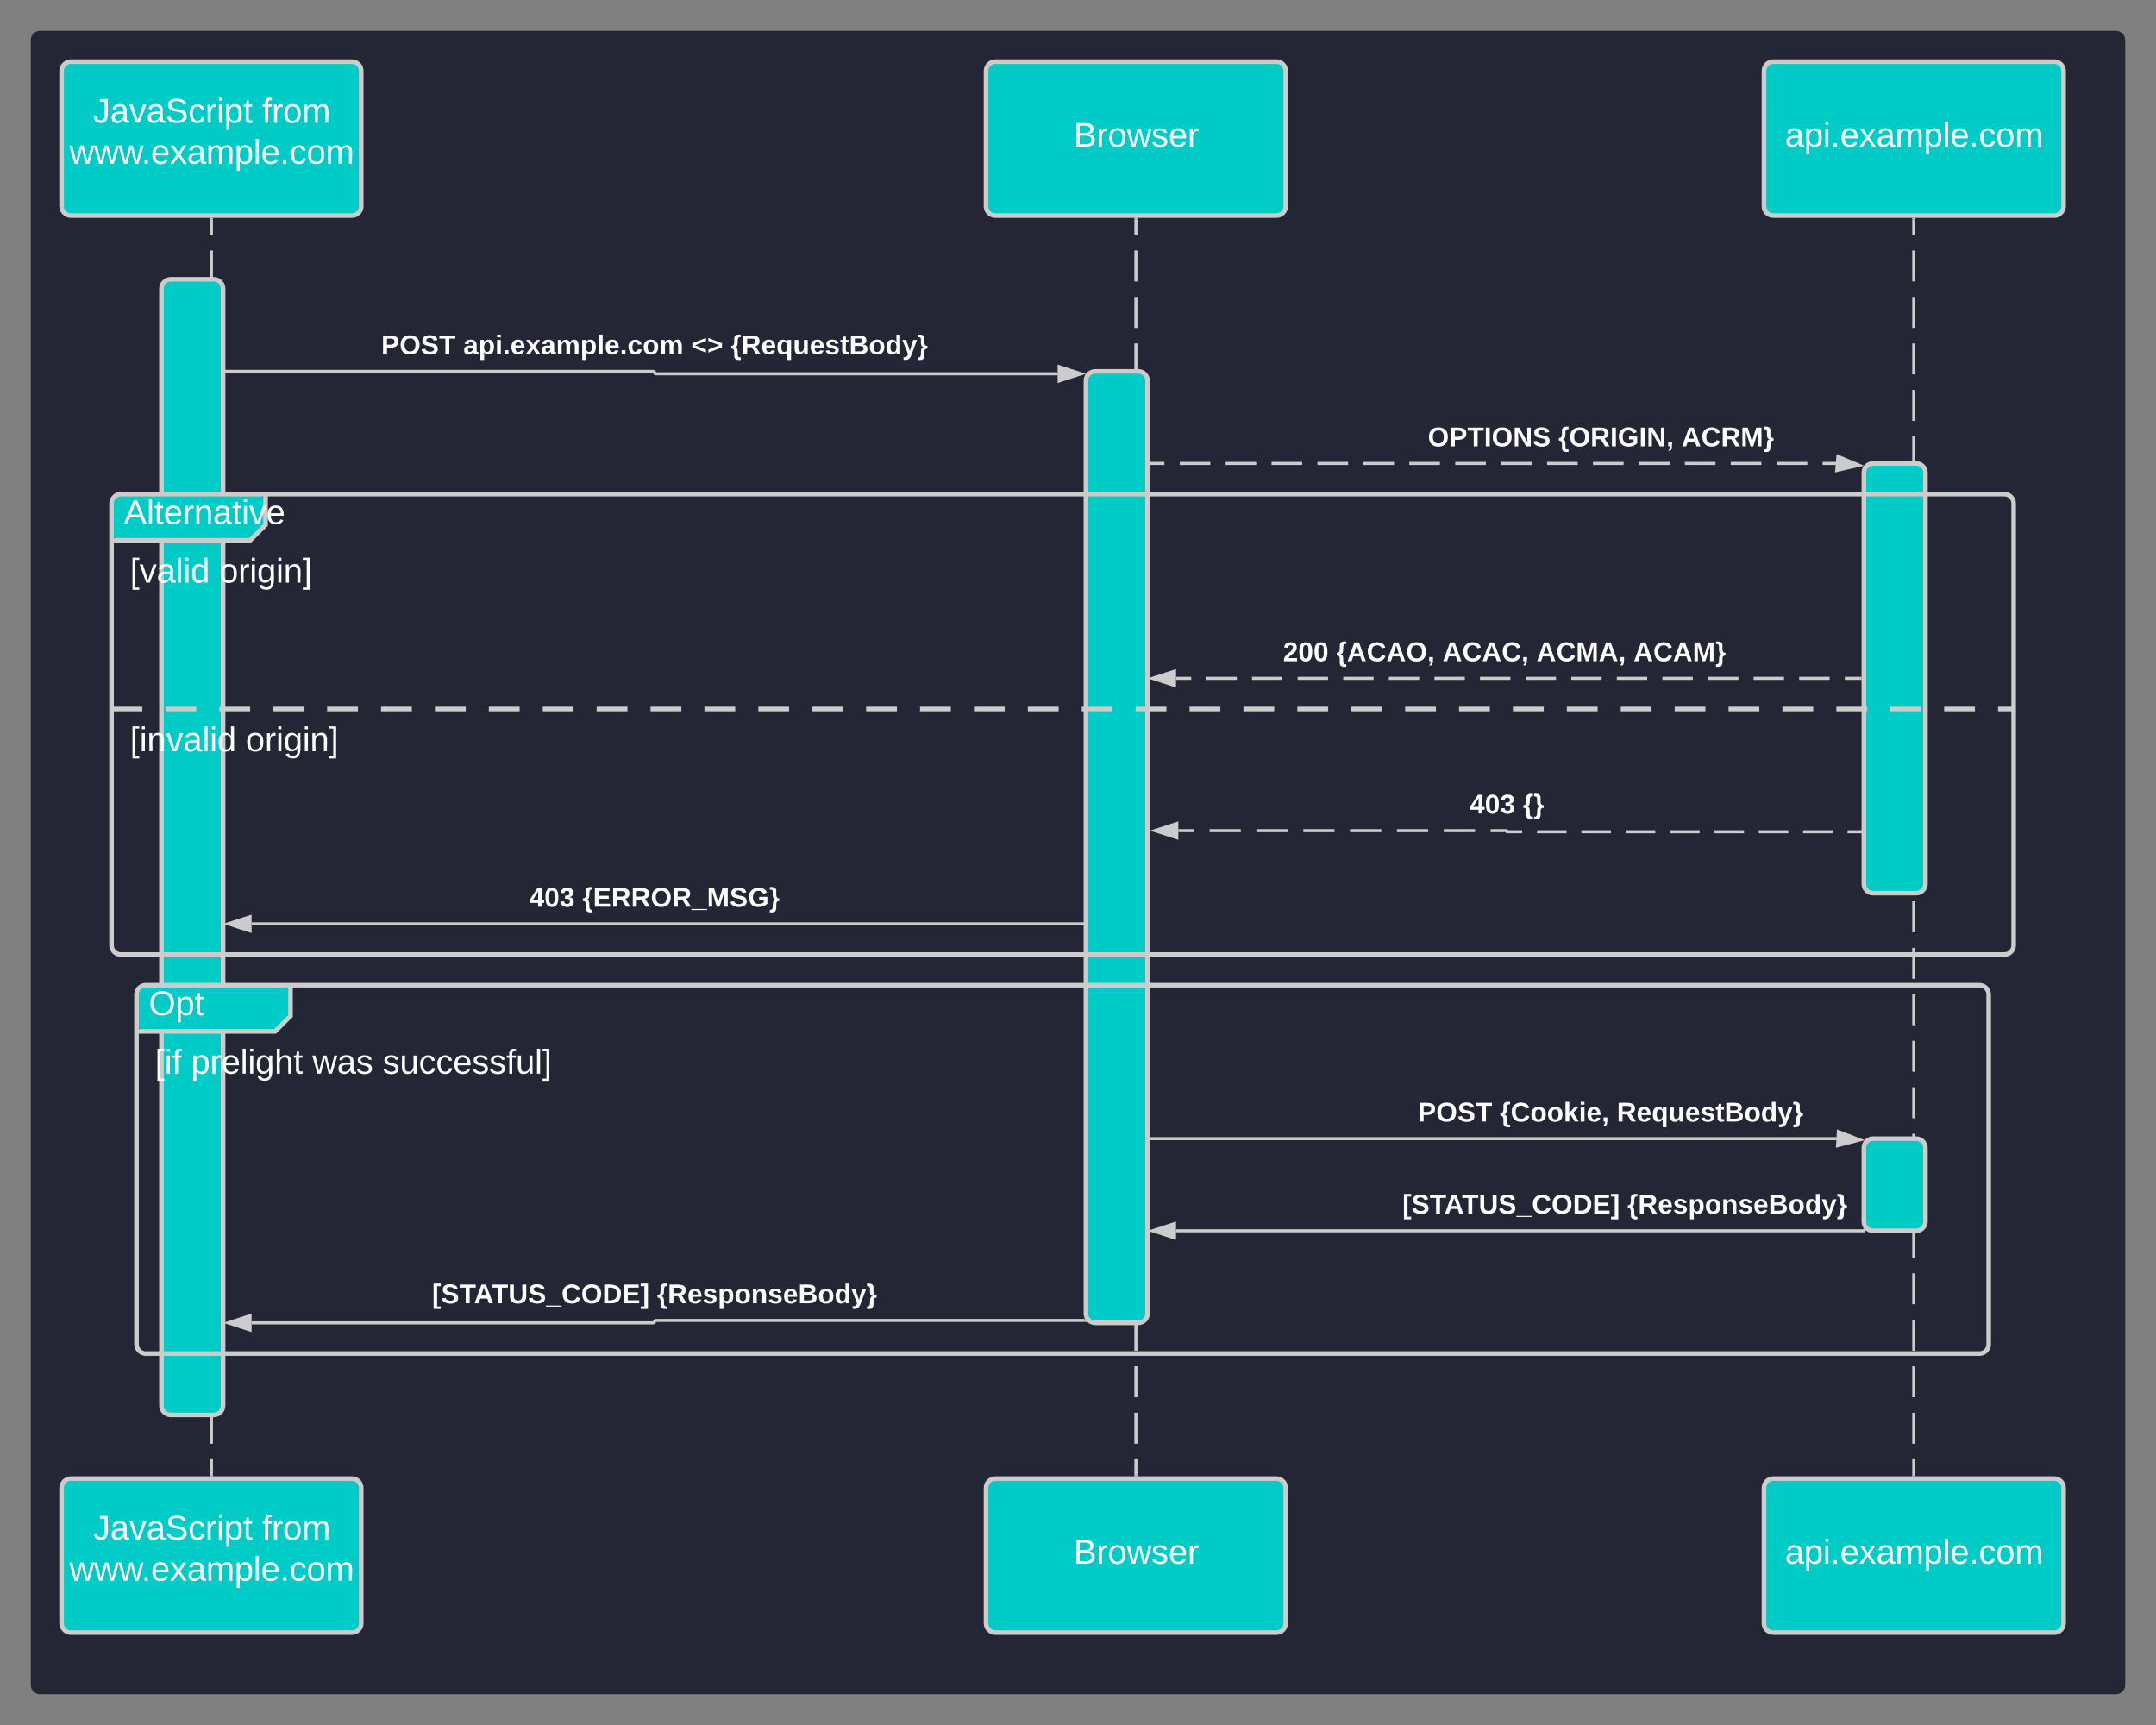<svg xmlns="http://www.w3.org/2000/svg" xmlns:xlink="http://www.w3.org/1999/xlink" xmlns:lucid="lucid" width="1400" height="1120"><rect width="100%" height="100%" fill="#808080" stroke="none"/><g transform="translate(20 20)" lucid:page-tab-id="0_0"><path d="M0 6c0-3.3 2.7-6 6-6h1348c3.3 0 6 2.7 6 6v1068c0 3.3-2.7 6-6 6H6c-3.3 0-6-2.7-6-6z" stroke="#000" stroke-opacity="0" stroke-width="3" fill="#242635"/><path d="M20 26c0-3.3 2.7-6 6-6h182.56c3.32 0 6 2.7 6 6v88c0 3.3-2.68 6-6 6H26c-3.3 0-6-2.7-6-6z" stroke="#ccc" stroke-width="3" fill="#00cbc6"/><use xlink:href="#a" transform="matrix(1,0,0,1,20,20) translate(20.468 39.653)"/><use xlink:href="#b" transform="matrix(1,0,0,1,20,20) translate(130.221 39.653)"/><use xlink:href="#c" transform="matrix(1,0,0,1,20,20) translate(5.098 66.319)"/><path d="M117.28 122.5v10.06m0 10.06v20.13m0 10.06v20.13m0 10.06v20.12m0 10.06v20.12m0 10.06v20.13m0 10.05v20.12m0 10.06v20.13m0 10.06v20.12m0 10.06v20.13m0 10.06v20.1m0 10.08v20.12m0 10.06v20.12m0 10.07v20.12m0 10.06v20.12m0 10.07v20.12m0 10.06v20.12m0 10.07v20.1m0 10.07v20.13m0 10.06v20.12m0 10.06v20.13m0 10.06v20.12m0 10.06v20.14m0 10.06v20.12m0 10.06V857m0 10.07v20.12m0 10.05v20.13m0 10.06v10.06" stroke="#ccc" stroke-width="2" fill="none"/><path d="M118.28 122.53h-2v-1.03h2zM118.28 938.5h-2v-1.03h2z" fill="#ccc"/><path d="M20 946c0-3.3 2.7-6 6-6h182.56c3.32 0 6 2.7 6 6v88c0 3.3-2.68 6-6 6H26c-3.3 0-6-2.7-6-6z" stroke="#ccc" stroke-width="3" fill="#00cbc6"/><use xlink:href="#a" transform="matrix(1,0,0,1,20,940) translate(20.468 39.653)"/><use xlink:href="#b" transform="matrix(1,0,0,1,20,940) translate(130.221 39.653)"/><use xlink:href="#c" transform="matrix(1,0,0,1,20,940) translate(5.098 66.319)"/><path d="M620.3 26c0-3.3 2.7-6 6-6h182.57c3.3 0 6 2.7 6 6v88c0 3.3-2.7 6-6 6H626.3c-3.3 0-6-2.7-6-6z" stroke="#ccc" stroke-width="3" fill="#00cbc6"/><use xlink:href="#d" transform="matrix(1,0,0,1,620.306,20) translate(56.857 55.278)"/><path d="M717.6 122.5v10.06m0 10.06v20.13m0 10.06v20.13m0 10.06v20.12m0 10.06v20.12m0 10.06v20.13m0 10.05v20.12m0 10.06v20.13m0 10.06v20.12m0 10.06v20.13m0 10.06v20.1m0 10.08v20.12m0 10.06v20.12m0 10.07v20.12m0 10.06v20.12m0 10.07v20.12m0 10.06v20.12m0 10.07v20.1m0 10.07v20.13m0 10.06v20.12m0 10.06v20.13m0 10.06v20.12m0 10.06v20.14m0 10.06v20.12m0 10.06V857m0 10.07v20.12m0 10.05v20.13m0 10.06v10.06" stroke="#ccc" stroke-width="2" fill="none"/><path d="M718.6 122.53h-2v-1.03h2zM718.6 938.5h-2v-1.03h2z" fill="#ccc"/><path d="M620.3 946c0-3.3 2.7-6 6-6h182.57c3.3 0 6 2.7 6 6v88c0 3.3-2.7 6-6 6H626.3c-3.3 0-6-2.7-6-6z" stroke="#ccc" stroke-width="3" fill="#00cbc6"/><use xlink:href="#d" transform="matrix(1,0,0,1,620.306,940) translate(56.857 55.278)"/><path d="M1125.44 26c0-3.3 2.68-6 6-6H1314c3.3 0 6 2.7 6 6v88c0 3.3-2.7 6-6 6h-182.56c-3.32 0-6-2.7-6-6z" stroke="#ccc" stroke-width="3" fill="#00cbc6"/><use xlink:href="#e" transform="matrix(1,0,0,1,1125.438,20) translate(13.678 55.278)"/><path d="M1222.72 122.5v10.06m0 10.06v20.13m0 10.06v20.13m0 10.06v20.12m0 10.06v20.12m0 10.06v20.13m0 10.05v20.12m0 10.06v20.13m0 10.06v20.12m0 10.06v20.13m0 10.06v20.1m0 10.08v20.12m0 10.06v20.12m0 10.07v20.12m0 10.06v20.12m0 10.07v20.12m0 10.06v20.12m0 10.07v20.1m0 10.07v20.13m0 10.06v20.12m0 10.06v20.13m0 10.06v20.12m0 10.06v20.14m0 10.06v20.12m0 10.06V857m0 10.07v20.12m0 10.05v20.13m0 10.06v10.06" stroke="#ccc" stroke-width="2" fill="none"/><path d="M1223.72 122.53h-2v-1.03h2zM1223.72 938.5h-2v-1.03h2z" fill="#ccc"/><path d="M1125.44 946c0-3.3 2.68-6 6-6H1314c3.3 0 6 2.7 6 6v88c0 3.3-2.7 6-6 6h-182.56c-3.32 0-6-2.7-6-6z" stroke="#ccc" stroke-width="3" fill="#00cbc6"/><use xlink:href="#e" transform="matrix(1,0,0,1,1125.438,940) translate(13.678 55.278)"/><path d="M84.85 167.35c0-3.3 2.7-6 6-6h28c3.32 0 6 2.7 6 6v725.3c0 3.3-2.68 6-6 6h-28c-3.3 0-6-2.7-6-6zM685.16 227.13c0-3.3 2.7-6 6-6h28c3.3 0 6 2.7 6 6v605.74c0 3.3-2.7 6-6 6h-28c-3.3 0-6-2.7-6-6zM1190.3 286.9c0-3.3 2.68-6 6-6h28c3.3 0 6 2.7 6 6v267c0 3.3-2.7 6-6 6h-28c-3.32 0-6-2.7-6-6z" stroke="#ccc" stroke-width="3" fill="#00cbc6"/><path d="M125.85 221.13h278.42c.44 0 .8.36.8.8 0 .42.34.77.77.77h260.92" stroke="#ccc" stroke-width="2" fill="none"/><path fill="#ccc"/><path d="M682.03 222.7l-14.27 4.64v-9.27z" stroke="#ccc" stroke-width="2" fill="#ccc"/><use xlink:href="#f" transform="matrix(1,0,0,1,227.564,195.801) translate(0 14.222)"/><use xlink:href="#g" transform="matrix(1,0,0,1,227.564,195.801) translate(53.284 14.222)"/><use xlink:href="#h" transform="matrix(1,0,0,1,227.564,195.801) translate(201.284 14.222)"/><use xlink:href="#i" transform="matrix(1,0,0,1,227.564,195.801) translate(226.963 14.222)"/><path d="M726.16 280.9h9.94m9.94 0h19.88m9.94 0h19.88m9.94 0h19.88m9.94 0h19.88m9.94 0h19.88m9.94 0h19.88m9.94 0h19.88m9.94 0h19.88m9.94 0h19.88m9.94 0h19.88m9.94 0h19.88m9.94 0h19.88m9.94 0h19.88m9.94 0h19.88m9.94 0h9.94" stroke="#ccc" stroke-width="2" fill="none"/><path fill="#ccc"/><path d="M1187.28 282.1l-14.6 3.4.78-9.24z" stroke="#ccc" stroke-width="2" fill="#ccc"/><use xlink:href="#j" transform="matrix(1,0,0,1,907.164,255.581) translate(0 14.222)"/><use xlink:href="#k" transform="matrix(1,0,0,1,907.164,255.581) translate(84.84 14.222)"/><use xlink:href="#l" transform="matrix(1,0,0,1,907.164,255.581) translate(164.741 14.222)"/><path d="M1190.3 725.3c0-3.3 2.68-6 6-6h28c3.3 0 6 2.7 6 6v47.8c0 3.3-2.7 6-6 6h-28c-3.32 0-6-2.7-6-6z" stroke="#ccc" stroke-width="3" fill="#00cbc6"/><path d="M684.16 579.82h-540.8" stroke="#ccc" stroke-width="2" fill="none"/><path fill="#ccc"/><path d="M128.1 579.82l14.26-4.64v9.27z" stroke="#ccc" stroke-width="2" fill="#ccc"/><use xlink:href="#m" transform="matrix(1,0,0,1,323.624,554.484) translate(0 14.222)"/><use xlink:href="#n" transform="matrix(1,0,0,1,323.624,554.484) translate(34.568 14.222)"/><path d="M1187.8 420.4h-9.88m-9.87 0h-19.74m-9.86 0h-19.74m-9.86 0h-19.74m-9.87 0h-19.74m-9.88 0h-19.74m-9.87 0h-19.73m-9.87 0h-19.74m-9.87 0h-19.75m-9.87 0h-19.74m-9.87 0h-19.73m-9.87 0h-19.74m-9.87 0h-19.74m-9.87 0H793m-9.86 0H763.4m-9.87 0h-9.87" stroke="#ccc" stroke-width="2" fill="none"/><path d="M1188.8 421.4h-1.03v-2h1.02z" fill="#ccc"/><path d="M728.4 420.4l14.26-4.63v9.27z" stroke="#ccc" stroke-width="2" fill="#ccc"/><use xlink:href="#o" transform="matrix(1,0,0,1,813.149,395.069) translate(0 14.222)"/><use xlink:href="#p" transform="matrix(1,0,0,1,813.149,395.069) translate(34.568 14.222)"/><use xlink:href="#q" transform="matrix(1,0,0,1,813.149,395.069) translate(103.556 14.222)"/><use xlink:href="#r" transform="matrix(1,0,0,1,813.149,395.069) translate(164.593 14.222)"/><use xlink:href="#s" transform="matrix(1,0,0,1,813.149,395.069) translate(227.605 14.222)"/><path d="M1189.3 520.04h-9.6m-9.6 0h-19.22m-9.6 0h-19.2m-9.6 0h-19.2m-9.6 0h-19.2m-9.6 0h-19.22m-9.6 0h-19.2m-9.6 0h-19.2m-9.6 0h-9.6l-.27-.1-.12-.28-.1-.26-.28-.1h-10.14m-10.14 0h-20.28m-10.14 0h-20.28m-10.14 0H856.7m-10.14 0h-20.28m-10.14 0h-20.28m-10.14 0h-20.28m-10.14 0h-10.14" stroke="#ccc" stroke-width="2" fill="none"/><path fill="#ccc"/><path d="M729.9 519.3l14.26-4.65v9.27z" stroke="#ccc" stroke-width="2" fill="#ccc"/><use xlink:href="#m" transform="matrix(1,0,0,1,934.313,493.962) translate(0 14.222)"/><use xlink:href="#t" transform="matrix(1,0,0,1,934.313,493.962) translate(34.568 14.222)"/><path d="M52.43 306.84c0-3.3 2.68-6 6-6h88c3.3 0 6 2.7 6 6v8c0 3.32-1.9 7.9-4.25 10.24l-1.5 1.52c-2.35 2.34-6.94 4.24-10.25 4.24h-78c-3.32 0-6-2.68-6-6z" fill="#00cbc6"/><path d="M152.43 300.84v20l-10 10h-90" stroke="#ccc" stroke-width="3" fill="none"/><path d="M52.43 306.84c0-3.3 2.68-6 6-6h1223.14c3.32 0 6 2.7 6 6v286.9c0 3.32-2.68 6-6 6H58.43c-3.32 0-6-2.68-6-6zM52.43 440.33h20m15 0h20m15 0h20m15 0h20m15 0h20m15 0h20m15 0h20m15 0h20m15 0h20m15 0h20m15 0h20m15 0h20m15 0h20m15 0h20m15 0h20m15 0h20m15 0h20m15 0h20m15 0h20m15 0h20m15 0h20m15 0h20m15 0h20m15 0h20m15 0h20m15 0h20m15 0h20m15 0h20m15 0h20m15 0h20m15 0h20m15 0h20m15 0h20m15 0h20m15 0h20m15 0h10.14" stroke="#ccc" stroke-width="3" fill="none"/><use xlink:href="#u" transform="matrix(1,0,0,1,60.427,300.841) translate(0 19.444)"/><use xlink:href="#v" transform="matrix(1,0,0,1,64.427,338.841) translate(0 19.444)"/><use xlink:href="#w" transform="matrix(1,0,0,1,64.427,338.841) translate(57.901 19.444)"/><use xlink:href="#x" transform="matrix(1,0,0,1,64.427,448.329) translate(0 19.444)"/><use xlink:href="#w" transform="matrix(1,0,0,1,64.427,448.329) translate(75.123 19.444)"/><path d="M726.16 719.3h447.3" stroke="#ccc" stroke-width="2" fill="none"/><path fill="#ccc"/><path d="M1187.73 720.12l-14.5 3.8.52-9.24z" stroke="#ccc" stroke-width="2" fill="#ccc"/><g><use xlink:href="#f" transform="matrix(1,0,0,1,900.707,693.972) translate(0 14.222)"/><use xlink:href="#y" transform="matrix(1,0,0,1,900.707,693.972) translate(53.284 14.222)"/><use xlink:href="#z" transform="matrix(1,0,0,1,900.707,693.972) translate(129.185 14.222)"/></g><path d="M684.26 837.3H405.84c-.43 0-.78.35-.78.78 0 .43-.35.8-.8.8h-260.9" stroke="#ccc" stroke-width="2" fill="none"/><path d="M684.64 836.67l1.62 1.63h-2.02v-2h.3z" fill="#ccc"/><path d="M128.1 838.87l14.26-4.64v9.27z" stroke="#ccc" stroke-width="2" fill="#ccc"/><g><use xlink:href="#A" transform="matrix(1,0,0,1,260.573,811.965) translate(0 14.222)"/><use xlink:href="#B" transform="matrix(1,0,0,1,260.573,811.965) translate(146.074 14.222)"/></g><path d="M1190.96 779.1h-447.3" stroke="#ccc" stroke-width="2" fill="none"/><path d="M1191.96 779.1h-2v-2z" fill="#ccc"/><path d="M728.4 779.1l14.26-4.65v9.27z" stroke="#ccc" stroke-width="2" fill="#ccc"/><g><use xlink:href="#A" transform="matrix(1,0,0,1,890.678,753.752) translate(0 14.222)"/><use xlink:href="#B" transform="matrix(1,0,0,1,890.678,753.752) translate(146.074 14.222)"/></g><path d="M68.64 625.67c0-3.3 2.7-6 6-6h88c3.3 0 6 2.7 6 6v8c0 3.3-1.9 7.9-4.24 10.24l-1.52 1.53c-2.34 2.34-6.93 4.24-10.24 4.24h-78c-3.3 0-6-2.7-6-6z" fill="#00cbc6"/><path d="M168.64 619.67v20l-10 10h-90" stroke="#ccc" stroke-width="3" fill="none"/><path d="M68.64 625.67c0-3.3 2.7-6 6-6h1190.72c3.3 0 6 2.7 6 6V852.8c0 3.3-2.7 6-6 6H74.64c-3.3 0-6-2.7-6-6z" stroke="#ccc" stroke-width="3" fill="none"/><g><use xlink:href="#C" transform="matrix(1,0,0,1,76.641,619.671) translate(0 19.444)"/></g><g><use xlink:href="#D" transform="matrix(1,0,0,1,80.641,657.671) translate(0 19.444)"/><use xlink:href="#E" transform="matrix(1,0,0,1,80.641,657.671) translate(23.395 19.444)"/><use xlink:href="#F" transform="matrix(1,0,0,1,80.641,657.671) translate(102.222 19.444)"/><use xlink:href="#G" transform="matrix(1,0,0,1,80.641,657.671) translate(147.84 19.444)"/></g><defs><path fill="#fff" d="M153-248C145-148 188 4 80 4 36 3 13-21 6-62l32-5c4 25 16 42 43 43 27 0 39-20 39-49v-147H72v-28h81" id="H"/><path fill="#fff" d="M141-36C126-15 110 5 73 4 37 3 15-17 15-53c-1-64 63-63 125-63 3-35-9-54-41-54-24 1-41 7-42 31l-33-3c5-37 33-52 76-52 45 0 72 20 72 64v82c-1 20 7 32 28 27v20c-31 9-61-2-59-35zM48-53c0 20 12 33 32 33 41-3 63-29 60-74-43 2-92-5-92 41" id="I"/><path fill="#fff" d="M108 0H70L1-190h34L89-25l56-165h34" id="J"/><path fill="#fff" d="M185-189c-5-48-123-54-124 2 14 75 158 14 163 119 3 78-121 87-175 55-17-10-28-26-33-46l33-7c5 56 141 63 141-1 0-78-155-14-162-118-5-82 145-84 179-34 5 7 8 16 11 25" id="K"/><path fill="#fff" d="M96-169c-40 0-48 33-48 73s9 75 48 75c24 0 41-14 43-38l32 2c-6 37-31 61-74 61-59 0-76-41-82-99-10-93 101-131 147-64 4 7 5 14 7 22l-32 3c-4-21-16-35-41-35" id="L"/><path fill="#fff" d="M114-163C36-179 61-72 57 0H25l-1-190h30c1 12-1 29 2 39 6-27 23-49 58-41v29" id="M"/><path fill="#fff" d="M24-231v-30h32v30H24zM24 0v-190h32V0H24" id="N"/><path fill="#fff" d="M115-194c55 1 70 41 70 98S169 2 115 4C84 4 66-9 55-30l1 105H24l-1-265h31l2 30c10-21 28-34 59-34zm-8 174c40 0 45-34 45-75s-6-73-45-74c-42 0-51 32-51 76 0 43 10 73 51 73" id="O"/><path fill="#fff" d="M59-47c-2 24 18 29 38 22v24C64 9 27 4 27-40v-127H5v-23h24l9-43h21v43h35v23H59v120" id="P"/><g id="a"><use transform="matrix(0.062,0,0,0.062,0,0)" xlink:href="#H"/><use transform="matrix(0.062,0,0,0.062,11.111,0)" xlink:href="#I"/><use transform="matrix(0.062,0,0,0.062,23.457,0)" xlink:href="#J"/><use transform="matrix(0.062,0,0,0.062,34.568,0)" xlink:href="#I"/><use transform="matrix(0.062,0,0,0.062,46.914,0)" xlink:href="#K"/><use transform="matrix(0.062,0,0,0.062,61.728,0)" xlink:href="#L"/><use transform="matrix(0.062,0,0,0.062,72.84,0)" xlink:href="#M"/><use transform="matrix(0.062,0,0,0.062,80.185,0)" xlink:href="#N"/><use transform="matrix(0.062,0,0,0.062,85.062,0)" xlink:href="#O"/><use transform="matrix(0.062,0,0,0.062,97.407,0)" xlink:href="#P"/></g><path fill="#fff" d="M101-234c-31-9-42 10-38 44h38v23H63V0H32v-167H5v-23h27c-7-52 17-82 69-68v24" id="Q"/><path fill="#fff" d="M100-194c62-1 85 37 85 99 1 63-27 99-86 99S16-35 15-95c0-66 28-99 85-99zM99-20c44 1 53-31 53-75 0-43-8-75-51-75s-53 32-53 75 10 74 51 75" id="R"/><path fill="#fff" d="M210-169c-67 3-38 105-44 169h-31v-121c0-29-5-50-35-48C34-165 62-65 56 0H25l-1-190h30c1 10-1 24 2 32 10-44 99-50 107 0 11-21 27-35 58-36 85-2 47 119 55 194h-31v-121c0-29-5-49-35-48" id="S"/><g id="b"><use transform="matrix(0.062,0,0,0.062,0,0)" xlink:href="#Q"/><use transform="matrix(0.062,0,0,0.062,6.173,0)" xlink:href="#M"/><use transform="matrix(0.062,0,0,0.062,13.519,0)" xlink:href="#R"/><use transform="matrix(0.062,0,0,0.062,25.864,0)" xlink:href="#S"/></g><path fill="#fff" d="M206 0h-36l-40-164L89 0H53L-1-190h32L70-26l43-164h34l41 164 42-164h31" id="T"/><path fill="#fff" d="M33 0v-38h34V0H33" id="U"/><path fill="#fff" d="M100-194c63 0 86 42 84 106H49c0 40 14 67 53 68 26 1 43-12 49-29l28 8c-11 28-37 45-77 45C44 4 14-33 15-96c1-61 26-98 85-98zm52 81c6-60-76-77-97-28-3 7-6 17-6 28h103" id="V"/><path fill="#fff" d="M141 0L90-78 38 0H4l68-98-65-92h35l48 74 47-74h35l-64 92 68 98h-35" id="W"/><path fill="#fff" d="M24 0v-261h32V0H24" id="X"/><g id="c"><use transform="matrix(0.062,0,0,0.062,0,0)" xlink:href="#T"/><use transform="matrix(0.062,0,0,0.062,15.988,0)" xlink:href="#T"/><use transform="matrix(0.062,0,0,0.062,31.975,0)" xlink:href="#T"/><use transform="matrix(0.062,0,0,0.062,46.728,0)" xlink:href="#U"/><use transform="matrix(0.062,0,0,0.062,52.901,0)" xlink:href="#V"/><use transform="matrix(0.062,0,0,0.062,65.247,0)" xlink:href="#W"/><use transform="matrix(0.062,0,0,0.062,76.358,0)" xlink:href="#I"/><use transform="matrix(0.062,0,0,0.062,88.704,0)" xlink:href="#S"/><use transform="matrix(0.062,0,0,0.062,107.16,0)" xlink:href="#O"/><use transform="matrix(0.062,0,0,0.062,119.506,0)" xlink:href="#X"/><use transform="matrix(0.062,0,0,0.062,124.383,0)" xlink:href="#V"/><use transform="matrix(0.062,0,0,0.062,136.728,0)" xlink:href="#U"/><use transform="matrix(0.062,0,0,0.062,142.901,0)" xlink:href="#L"/><use transform="matrix(0.062,0,0,0.062,154.012,0)" xlink:href="#R"/><use transform="matrix(0.062,0,0,0.062,166.358,0)" xlink:href="#S"/></g><path fill="#fff" d="M160-131c35 5 61 23 61 61C221 17 115-2 30 0v-248c76 3 177-17 177 60 0 33-19 50-47 57zm-97-11c50-1 110 9 110-42 0-47-63-36-110-37v79zm0 115c55-2 124 14 124-45 0-56-70-42-124-44v89" id="Y"/><path fill="#fff" d="M135-143c-3-34-86-38-87 0 15 53 115 12 119 90S17 21 10-45l28-5c4 36 97 45 98 0-10-56-113-15-118-90-4-57 82-63 122-42 12 7 21 19 24 35" id="Z"/><g id="d"><use transform="matrix(0.062,0,0,0.062,0,0)" xlink:href="#Y"/><use transform="matrix(0.062,0,0,0.062,14.815,0)" xlink:href="#M"/><use transform="matrix(0.062,0,0,0.062,22.16,0)" xlink:href="#R"/><use transform="matrix(0.062,0,0,0.062,34.506,0)" xlink:href="#T"/><use transform="matrix(0.062,0,0,0.062,50.494,0)" xlink:href="#Z"/><use transform="matrix(0.062,0,0,0.062,61.605,0)" xlink:href="#V"/><use transform="matrix(0.062,0,0,0.062,73.951,0)" xlink:href="#M"/></g><g id="e"><use transform="matrix(0.062,0,0,0.062,0,0)" xlink:href="#I"/><use transform="matrix(0.062,0,0,0.062,12.346,0)" xlink:href="#O"/><use transform="matrix(0.062,0,0,0.062,24.691,0)" xlink:href="#N"/><use transform="matrix(0.062,0,0,0.062,29.568,0)" xlink:href="#U"/><use transform="matrix(0.062,0,0,0.062,35.741,0)" xlink:href="#V"/><use transform="matrix(0.062,0,0,0.062,48.086,0)" xlink:href="#W"/><use transform="matrix(0.062,0,0,0.062,59.198,0)" xlink:href="#I"/><use transform="matrix(0.062,0,0,0.062,71.543,0)" xlink:href="#S"/><use transform="matrix(0.062,0,0,0.062,90,0)" xlink:href="#O"/><use transform="matrix(0.062,0,0,0.062,102.346,0)" xlink:href="#X"/><use transform="matrix(0.062,0,0,0.062,107.222,0)" xlink:href="#V"/><use transform="matrix(0.062,0,0,0.062,119.568,0)" xlink:href="#U"/><use transform="matrix(0.062,0,0,0.062,125.741,0)" xlink:href="#L"/><use transform="matrix(0.062,0,0,0.062,136.852,0)" xlink:href="#R"/><use transform="matrix(0.062,0,0,0.062,149.198,0)" xlink:href="#S"/></g><path fill="#fff" d="M24-248c93 1 206-16 204 79-1 75-69 88-152 82V0H24v-248zm52 121c47 0 100 7 100-41 0-47-54-39-100-39v80" id="aa"/><path fill="#fff" d="M140-251c80 0 125 45 125 126S219 4 139 4C58 4 15-44 15-125s44-126 125-126zm-1 214c52 0 73-35 73-88 0-50-21-86-72-86-52 0-73 35-73 86s22 88 72 88" id="ab"/><path fill="#fff" d="M169-182c-1-43-94-46-97-3 18 66 151 10 154 114 3 95-165 93-204 36-6-8-10-19-12-30l50-8c3 46 112 56 116 5-17-69-150-10-154-114-4-87 153-88 188-35 5 8 8 18 10 28" id="ac"/><path fill="#fff" d="M136-208V0H84v-208H4v-40h212v40h-80" id="ad"/><g id="f"><use transform="matrix(0.049,0,0,0.049,0,0)" xlink:href="#aa"/><use transform="matrix(0.049,0,0,0.049,11.852,0)" xlink:href="#ab"/><use transform="matrix(0.049,0,0,0.049,25.679,0)" xlink:href="#ac"/><use transform="matrix(0.049,0,0,0.049,37.531,0)" xlink:href="#ad"/></g><path fill="#fff" d="M133-34C117-15 103 5 69 4 32 3 11-16 11-54c-1-60 55-63 116-61 1-26-3-47-28-47-18 1-26 9-28 27l-52-2c7-38 36-58 82-57s74 22 75 68l1 82c-1 14 12 18 25 15v27c-30 8-71 5-69-32zm-48 3c29 0 43-24 42-57-32 0-66-3-65 30 0 17 8 27 23 27" id="ae"/><path fill="#fff" d="M135-194c53 0 70 44 70 98 0 56-19 98-73 100-31 1-45-17-59-34 3 33 2 69 2 105H25l-1-265h48c2 10 0 23 3 31 11-24 29-35 60-35zM114-30c33 0 39-31 40-66 0-38-9-64-40-64-56 0-55 130 0 130" id="af"/><path fill="#fff" d="M25-224v-37h50v37H25zM25 0v-190h50V0H25" id="ag"/><path fill="#fff" d="M24 0v-54h51V0H24" id="ah"/><path fill="#fff" d="M185-48c-13 30-37 53-82 52C43 2 14-33 14-96s30-98 90-98c62 0 83 45 84 108H66c0 31 8 55 39 56 18 0 30-7 34-22zm-45-69c5-46-57-63-70-21-2 6-4 13-4 21h74" id="ai"/><path fill="#fff" d="M144 0l-44-69L55 0H2l70-98-66-92h53l41 62 40-62h54l-67 91 71 99h-54" id="aj"/><path fill="#fff" d="M220-157c-53 9-28 100-34 157h-49v-107c1-27-5-49-29-50C55-147 81-57 75 0H25l-1-190h47c2 12-1 28 3 38 10-53 101-56 108 0 13-22 24-43 59-42 82 1 51 116 57 194h-49v-107c-1-25-5-48-29-50" id="ak"/><path fill="#fff" d="M25 0v-261h50V0H25" id="al"/><path fill="#fff" d="M190-63c-7 42-38 67-86 67-59 0-84-38-90-98-12-110 154-137 174-36l-49 2c-2-19-15-32-35-32-30 0-35 28-38 64-6 74 65 87 74 30" id="am"/><path fill="#fff" d="M110-194c64 0 96 36 96 99 0 64-35 99-97 99-61 0-95-36-95-99 0-62 34-99 96-99zm-1 164c35 0 45-28 45-65 0-40-10-65-43-65-34 0-45 26-45 65 0 36 10 65 43 65" id="an"/><g id="g"><use transform="matrix(0.049,0,0,0.049,0,0)" xlink:href="#ae"/><use transform="matrix(0.049,0,0,0.049,9.877,0)" xlink:href="#af"/><use transform="matrix(0.049,0,0,0.049,20.691,0)" xlink:href="#ag"/><use transform="matrix(0.049,0,0,0.049,25.63,0)" xlink:href="#ah"/><use transform="matrix(0.049,0,0,0.049,30.568,0)" xlink:href="#ai"/><use transform="matrix(0.049,0,0,0.049,40.444,0)" xlink:href="#aj"/><use transform="matrix(0.049,0,0,0.049,50.321,0)" xlink:href="#ae"/><use transform="matrix(0.049,0,0,0.049,60.198,0)" xlink:href="#ak"/><use transform="matrix(0.049,0,0,0.049,76,0)" xlink:href="#af"/><use transform="matrix(0.049,0,0,0.049,86.815,0)" xlink:href="#al"/><use transform="matrix(0.049,0,0,0.049,91.753,0)" xlink:href="#ai"/><use transform="matrix(0.049,0,0,0.049,101.63,0)" xlink:href="#ah"/><use transform="matrix(0.049,0,0,0.049,106.568,0)" xlink:href="#am"/><use transform="matrix(0.049,0,0,0.049,116.444,0)" xlink:href="#an"/><use transform="matrix(0.049,0,0,0.049,127.259,0)" xlink:href="#ak"/></g><path fill="#fff" d="M15-91v-56l181-69v40L49-119l147 57v40" id="ao"/><path fill="#fff" d="M15-22v-40l146-57-146-57v-40l181 69v56" id="ap"/><g id="h"><use transform="matrix(0.049,0,0,0.049,0,0)" xlink:href="#ao"/><use transform="matrix(0.049,0,0,0.049,10.37,0)" xlink:href="#ap"/></g><path fill="#fff" d="M133 41v34c-50 4-88-6-87-53 0-46 9-101-40-98v-34c48 2 40-52 40-98-1-47 37-57 87-53v34c-79-14-6 124-77 134 73 11-4 147 77 134" id="aq"/><path fill="#fff" d="M240-174c0 40-23 61-54 70L253 0h-59l-57-94H76V0H24v-248c93 4 217-23 216 74zM76-134c48-2 112 12 112-38 0-48-66-32-112-35v73" id="ar"/><path fill="#fff" d="M84 4C32 4 15-41 15-95c0-55 18-99 73-99 29 0 47 12 58 34l2-30h48l-1 265h-49V-32C136-9 114 4 84 4zm21-34c32 0 41-29 41-66 0-36-9-64-40-64-33 0-39 30-40 65 0 43 13 65 39 65" id="as"/><path fill="#fff" d="M85 4C-2 5 27-109 22-190h50c7 57-23 150 33 157 60-5 35-97 40-157h50l1 190h-47c-2-12 1-28-3-38-12 25-28 42-61 42" id="at"/><path fill="#fff" d="M137-138c1-29-70-34-71-4 15 46 118 7 119 86 1 83-164 76-172 9l43-7c4 19 20 25 44 25 33 8 57-30 24-41C81-84 22-81 20-136c-2-80 154-74 161-7" id="au"/><path fill="#fff" d="M115-3C79 11 28 4 28-45v-112H4v-33h27l15-45h31v45h36v33H77v99c-1 23 16 31 38 25v30" id="av"/><path fill="#fff" d="M182-130c37 4 62 22 62 59C244 23 116-4 24 0v-248c84 5 203-23 205 63 0 31-19 50-47 55zM76-148c40-3 101 13 101-30 0-44-60-28-101-31v61zm0 110c48-3 116 14 116-37 0-48-69-32-116-35v72" id="aw"/><path fill="#fff" d="M88-194c31-1 46 15 58 34l-1-101h50l1 261h-48c-2-10 0-23-3-31C134-8 116 4 84 4 32 4 16-41 15-95c0-56 19-97 73-99zm17 164c33 0 40-30 41-66 1-37-9-64-41-64s-38 30-39 65c0 43 13 65 39 65" id="ax"/><path fill="#fff" d="M123 10C108 53 80 86 19 72V37c35 8 53-11 59-39L3-190h52l48 148c12-52 28-100 44-148h51" id="ay"/><path fill="#fff" d="M94-36c2 56 4 113-52 111H8V41C85 54 13-83 84-94c-39-5-38-51-36-97 1-27-12-38-40-36v-34c49-4 87 6 86 53s-8 101 41 98v34c-26 1-42 13-41 40" id="az"/><g id="i"><use transform="matrix(0.049,0,0,0.049,0,0)" xlink:href="#aq"/><use transform="matrix(0.049,0,0,0.049,6.914,0)" xlink:href="#ar"/><use transform="matrix(0.049,0,0,0.049,19.704,0)" xlink:href="#ai"/><use transform="matrix(0.049,0,0,0.049,29.58,0)" xlink:href="#as"/><use transform="matrix(0.049,0,0,0.049,40.395,0)" xlink:href="#at"/><use transform="matrix(0.049,0,0,0.049,51.21,0)" xlink:href="#ai"/><use transform="matrix(0.049,0,0,0.049,61.086,0)" xlink:href="#au"/><use transform="matrix(0.049,0,0,0.049,70.963,0)" xlink:href="#av"/><use transform="matrix(0.049,0,0,0.049,76.84,0)" xlink:href="#aw"/><use transform="matrix(0.049,0,0,0.049,89.63,0)" xlink:href="#an"/><use transform="matrix(0.049,0,0,0.049,100.444,0)" xlink:href="#ax"/><use transform="matrix(0.049,0,0,0.049,111.259,0)" xlink:href="#ay"/><use transform="matrix(0.049,0,0,0.049,121.136,0)" xlink:href="#az"/></g><path fill="#fff" d="M24 0v-248h52V0H24" id="aA"/><path fill="#fff" d="M175 0L67-191c6 58 2 128 3 191H24v-248h59L193-55c-6-58-2-129-3-193h46V0h-61" id="aB"/><g id="j"><use transform="matrix(0.049,0,0,0.049,0,0)" xlink:href="#ab"/><use transform="matrix(0.049,0,0,0.049,13.827,0)" xlink:href="#aa"/><use transform="matrix(0.049,0,0,0.049,25.679,0)" xlink:href="#ad"/><use transform="matrix(0.049,0,0,0.049,36.494,0)" xlink:href="#aA"/><use transform="matrix(0.049,0,0,0.049,41.432,0)" xlink:href="#ab"/><use transform="matrix(0.049,0,0,0.049,55.259,0)" xlink:href="#aB"/><use transform="matrix(0.049,0,0,0.049,68.049,0)" xlink:href="#ac"/></g><path fill="#fff" d="M67-125c0 54 23 88 75 88 28 0 53-7 68-21v-34h-60v-39h108v91C232-14 192 4 140 4 58 4 20-42 15-125 8-236 126-280 215-234c19 10 29 26 37 47l-47 15c-11-23-29-39-63-39-53 1-75 33-75 86" id="aC"/><path fill="#fff" d="M76-54c-1 42 2 86-19 110H24C36 42 46 24 48 0H25v-54h51" id="aD"/><g id="k"><use transform="matrix(0.049,0,0,0.049,0,0)" xlink:href="#aq"/><use transform="matrix(0.049,0,0,0.049,6.914,0)" xlink:href="#ab"/><use transform="matrix(0.049,0,0,0.049,20.741,0)" xlink:href="#ar"/><use transform="matrix(0.049,0,0,0.049,33.531,0)" xlink:href="#aA"/><use transform="matrix(0.049,0,0,0.049,38.469,0)" xlink:href="#aC"/><use transform="matrix(0.049,0,0,0.049,52.296,0)" xlink:href="#aA"/><use transform="matrix(0.049,0,0,0.049,57.235,0)" xlink:href="#aB"/><use transform="matrix(0.049,0,0,0.049,70.025,0)" xlink:href="#aD"/></g><path fill="#fff" d="M199 0l-22-63H83L61 0H9l90-248h61L250 0h-51zm-33-102l-36-108c-10 38-24 72-36 108h72" id="aE"/><path fill="#fff" d="M67-125c0 53 21 87 73 88 37 1 54-22 65-47l45 17C233-25 199 4 140 4 58 4 20-42 15-125 8-235 124-281 211-232c18 10 29 29 36 50l-46 12c-8-25-30-41-62-41-52 0-71 34-72 86" id="aF"/><path fill="#fff" d="M230 0l2-204L168 0h-37L68-204 70 0H24v-248h70l56 185 57-185h69V0h-46" id="aG"/><g id="l"><use transform="matrix(0.049,0,0,0.049,0,0)" xlink:href="#aE"/><use transform="matrix(0.049,0,0,0.049,12.79,0)" xlink:href="#aF"/><use transform="matrix(0.049,0,0,0.049,25.58,0)" xlink:href="#ar"/><use transform="matrix(0.049,0,0,0.049,38.37,0)" xlink:href="#aG"/><use transform="matrix(0.049,0,0,0.049,53.136,0)" xlink:href="#az"/></g><path fill="#fff" d="M165-50V0h-47v-50H5v-38l105-160h55v161h33v37h-33zm-47-37l2-116L46-87h72" id="aH"/><path fill="#fff" d="M101-251c68 0 84 54 84 127C185-50 166 4 99 4S15-52 14-124c-1-75 17-127 87-127zm-1 216c37-5 36-46 36-89s4-89-36-89c-39 0-36 45-36 89 0 43-3 85 36 89" id="aI"/><path fill="#fff" d="M128-127c34 4 56 21 59 58 7 91-148 94-172 28-4-9-6-17-7-26l51-5c1 24 16 35 40 36 23 0 39-12 38-36-1-31-31-36-65-34v-40c32 2 59-3 59-33 0-20-13-33-34-33s-33 13-35 32l-50-3c6-44 37-68 86-68 50 0 83 20 83 66 0 35-22 52-53 58" id="aJ"/><g id="m"><use transform="matrix(0.049,0,0,0.049,0,0)" xlink:href="#aH"/><use transform="matrix(0.049,0,0,0.049,9.877,0)" xlink:href="#aI"/><use transform="matrix(0.049,0,0,0.049,19.753,0)" xlink:href="#aJ"/></g><path fill="#fff" d="M24 0v-248h195v40H76v63h132v40H76v65h150V0H24" id="aK"/><path fill="#fff" d="M-4 44V30h207v14H-4" id="aL"/><g id="n"><use transform="matrix(0.049,0,0,0.049,0,0)" xlink:href="#aq"/><use transform="matrix(0.049,0,0,0.049,6.914,0)" xlink:href="#aK"/><use transform="matrix(0.049,0,0,0.049,18.765,0)" xlink:href="#ar"/><use transform="matrix(0.049,0,0,0.049,31.556,0)" xlink:href="#ar"/><use transform="matrix(0.049,0,0,0.049,44.346,0)" xlink:href="#ab"/><use transform="matrix(0.049,0,0,0.049,58.173,0)" xlink:href="#ar"/><use transform="matrix(0.049,0,0,0.049,70.963,0)" xlink:href="#aL"/><use transform="matrix(0.049,0,0,0.049,80.84,0)" xlink:href="#aG"/><use transform="matrix(0.049,0,0,0.049,95.605,0)" xlink:href="#ac"/><use transform="matrix(0.049,0,0,0.049,107.457,0)" xlink:href="#aC"/><use transform="matrix(0.049,0,0,0.049,121.284,0)" xlink:href="#az"/></g><path fill="#fff" d="M182-182c0 78-84 86-111 141h115V0H12c-6-101 99-100 120-180 1-22-12-31-33-32-23 0-32 14-35 34l-49-3c5-45 32-70 84-70 51 0 83 22 83 69" id="aM"/><g id="o"><use transform="matrix(0.049,0,0,0.049,0,0)" xlink:href="#aM"/><use transform="matrix(0.049,0,0,0.049,9.877,0)" xlink:href="#aI"/><use transform="matrix(0.049,0,0,0.049,19.753,0)" xlink:href="#aI"/></g><g id="p"><use transform="matrix(0.049,0,0,0.049,0,0)" xlink:href="#aq"/><use transform="matrix(0.049,0,0,0.049,6.914,0)" xlink:href="#aE"/><use transform="matrix(0.049,0,0,0.049,19.704,0)" xlink:href="#aF"/><use transform="matrix(0.049,0,0,0.049,32.494,0)" xlink:href="#aE"/><use transform="matrix(0.049,0,0,0.049,45.284,0)" xlink:href="#ab"/><use transform="matrix(0.049,0,0,0.049,59.111,0)" xlink:href="#aD"/></g><g id="q"><use transform="matrix(0.049,0,0,0.049,0,0)" xlink:href="#aE"/><use transform="matrix(0.049,0,0,0.049,12.79,0)" xlink:href="#aF"/><use transform="matrix(0.049,0,0,0.049,25.58,0)" xlink:href="#aE"/><use transform="matrix(0.049,0,0,0.049,38.37,0)" xlink:href="#aF"/><use transform="matrix(0.049,0,0,0.049,51.16,0)" xlink:href="#aD"/></g><g id="r"><use transform="matrix(0.049,0,0,0.049,0,0)" xlink:href="#aE"/><use transform="matrix(0.049,0,0,0.049,12.79,0)" xlink:href="#aF"/><use transform="matrix(0.049,0,0,0.049,25.58,0)" xlink:href="#aG"/><use transform="matrix(0.049,0,0,0.049,40.346,0)" xlink:href="#aE"/><use transform="matrix(0.049,0,0,0.049,53.136,0)" xlink:href="#aD"/></g><g id="s"><use transform="matrix(0.049,0,0,0.049,0,0)" xlink:href="#aE"/><use transform="matrix(0.049,0,0,0.049,12.79,0)" xlink:href="#aF"/><use transform="matrix(0.049,0,0,0.049,25.58,0)" xlink:href="#aE"/><use transform="matrix(0.049,0,0,0.049,38.37,0)" xlink:href="#aG"/><use transform="matrix(0.049,0,0,0.049,53.136,0)" xlink:href="#az"/></g><g id="t"><use transform="matrix(0.049,0,0,0.049,0,0)" xlink:href="#aq"/><use transform="matrix(0.049,0,0,0.049,6.914,0)" xlink:href="#az"/></g><path fill="#fff" d="M205 0l-28-72H64L36 0H1l101-248h38L239 0h-34zm-38-99l-47-123c-12 45-31 82-46 123h93" id="aN"/><path fill="#fff" d="M117-194c89-4 53 116 60 194h-32v-121c0-31-8-49-39-48C34-167 62-67 57 0H25l-1-190h30c1 10-1 24 2 32 11-22 29-35 61-36" id="aO"/><g id="u"><use transform="matrix(0.062,0,0,0.062,0,0)" xlink:href="#aN"/><use transform="matrix(0.062,0,0,0.062,14.815,0)" xlink:href="#X"/><use transform="matrix(0.062,0,0,0.062,19.691,0)" xlink:href="#P"/><use transform="matrix(0.062,0,0,0.062,25.864,0)" xlink:href="#V"/><use transform="matrix(0.062,0,0,0.062,38.21,0)" xlink:href="#M"/><use transform="matrix(0.062,0,0,0.062,45.556,0)" xlink:href="#aO"/><use transform="matrix(0.062,0,0,0.062,57.901,0)" xlink:href="#I"/><use transform="matrix(0.062,0,0,0.062,70.247,0)" xlink:href="#P"/><use transform="matrix(0.062,0,0,0.062,76.42,0)" xlink:href="#N"/><use transform="matrix(0.062,0,0,0.062,81.296,0)" xlink:href="#J"/><use transform="matrix(0.062,0,0,0.062,92.407,0)" xlink:href="#V"/></g><path fill="#fff" d="M26 75v-336h71v23H56V52h41v23H26" id="aP"/><path fill="#fff" d="M85-194c31 0 48 13 60 33l-1-100h32l1 261h-30c-2-10 0-23-3-31C134-8 116 4 85 4 32 4 16-35 15-94c0-66 23-100 70-100zm9 24c-40 0-46 34-46 75 0 40 6 74 45 74 42 0 51-32 51-76 0-42-9-74-50-73" id="aQ"/><g id="v"><use transform="matrix(0.062,0,0,0.062,0,0)" xlink:href="#aP"/><use transform="matrix(0.062,0,0,0.062,6.173,0)" xlink:href="#J"/><use transform="matrix(0.062,0,0,0.062,17.284,0)" xlink:href="#I"/><use transform="matrix(0.062,0,0,0.062,29.63,0)" xlink:href="#X"/><use transform="matrix(0.062,0,0,0.062,34.506,0)" xlink:href="#N"/><use transform="matrix(0.062,0,0,0.062,39.383,0)" xlink:href="#aQ"/></g><path fill="#fff" d="M177-190C167-65 218 103 67 71c-23-6-38-20-44-43l32-5c15 47 100 32 89-28v-30C133-14 115 1 83 1 29 1 15-40 15-95c0-56 16-97 71-98 29-1 48 16 59 35 1-10 0-23 2-32h30zM94-22c36 0 50-32 50-73 0-42-14-75-50-75-39 0-46 34-46 75s6 73 46 73" id="aR"/><path fill="#fff" d="M3 75V52h41v-290H3v-23h71V75H3" id="aS"/><g id="w"><use transform="matrix(0.062,0,0,0.062,0,0)" xlink:href="#R"/><use transform="matrix(0.062,0,0,0.062,12.346,0)" xlink:href="#M"/><use transform="matrix(0.062,0,0,0.062,19.691,0)" xlink:href="#N"/><use transform="matrix(0.062,0,0,0.062,24.568,0)" xlink:href="#aR"/><use transform="matrix(0.062,0,0,0.062,36.914,0)" xlink:href="#N"/><use transform="matrix(0.062,0,0,0.062,41.79,0)" xlink:href="#aO"/><use transform="matrix(0.062,0,0,0.062,54.136,0)" xlink:href="#aS"/></g><g id="x"><use transform="matrix(0.062,0,0,0.062,0,0)" xlink:href="#aP"/><use transform="matrix(0.062,0,0,0.062,6.173,0)" xlink:href="#N"/><use transform="matrix(0.062,0,0,0.062,11.049,0)" xlink:href="#aO"/><use transform="matrix(0.062,0,0,0.062,23.395,0)" xlink:href="#J"/><use transform="matrix(0.062,0,0,0.062,34.506,0)" xlink:href="#I"/><use transform="matrix(0.062,0,0,0.062,46.852,0)" xlink:href="#X"/><use transform="matrix(0.062,0,0,0.062,51.728,0)" xlink:href="#N"/><use transform="matrix(0.062,0,0,0.062,56.605,0)" xlink:href="#aQ"/></g><path fill="#fff" d="M147 0L96-86 75-71V0H25v-261h50v150l67-79h53l-66 74L201 0h-54" id="aT"/><g id="y"><use transform="matrix(0.049,0,0,0.049,0,0)" xlink:href="#aq"/><use transform="matrix(0.049,0,0,0.049,6.914,0)" xlink:href="#aF"/><use transform="matrix(0.049,0,0,0.049,19.704,0)" xlink:href="#an"/><use transform="matrix(0.049,0,0,0.049,30.519,0)" xlink:href="#an"/><use transform="matrix(0.049,0,0,0.049,41.333,0)" xlink:href="#aT"/><use transform="matrix(0.049,0,0,0.049,51.21,0)" xlink:href="#ag"/><use transform="matrix(0.049,0,0,0.049,56.148,0)" xlink:href="#ai"/><use transform="matrix(0.049,0,0,0.049,66.025,0)" xlink:href="#aD"/></g><g id="z"><use transform="matrix(0.049,0,0,0.049,0,0)" xlink:href="#ar"/><use transform="matrix(0.049,0,0,0.049,12.79,0)" xlink:href="#ai"/><use transform="matrix(0.049,0,0,0.049,22.667,0)" xlink:href="#as"/><use transform="matrix(0.049,0,0,0.049,33.481,0)" xlink:href="#at"/><use transform="matrix(0.049,0,0,0.049,44.296,0)" xlink:href="#ai"/><use transform="matrix(0.049,0,0,0.049,54.173,0)" xlink:href="#au"/><use transform="matrix(0.049,0,0,0.049,64.049,0)" xlink:href="#av"/><use transform="matrix(0.049,0,0,0.049,69.926,0)" xlink:href="#aw"/><use transform="matrix(0.049,0,0,0.049,82.716,0)" xlink:href="#an"/><use transform="matrix(0.049,0,0,0.049,93.531,0)" xlink:href="#ax"/><use transform="matrix(0.049,0,0,0.049,104.346,0)" xlink:href="#ay"/><use transform="matrix(0.049,0,0,0.049,114.222,0)" xlink:href="#az"/></g><path fill="#fff" d="M20 75v-336h95v34H67V41h48v34H20" id="aU"/><path fill="#fff" d="M238-95c0 69-44 99-111 99C63 4 22-25 22-93v-155h51v151c-1 38 19 59 55 60 90 1 49-130 58-211h52v153" id="aV"/><path fill="#fff" d="M24-248c120-7 223 5 221 122C244-46 201 0 124 0H24v-248zM76-40c74 7 117-18 117-86 0-67-45-88-117-82v168" id="aW"/><path fill="#fff" d="M4 75V41h49v-268H4v-34h96V75H4" id="aX"/><g id="A"><use transform="matrix(0.049,0,0,0.049,0,0)" xlink:href="#aU"/><use transform="matrix(0.049,0,0,0.049,5.877,0)" xlink:href="#ac"/><use transform="matrix(0.049,0,0,0.049,17.728,0)" xlink:href="#ad"/><use transform="matrix(0.049,0,0,0.049,27.21,0)" xlink:href="#aE"/><use transform="matrix(0.049,0,0,0.049,38.667,0)" xlink:href="#ad"/><use transform="matrix(0.049,0,0,0.049,49.481,0)" xlink:href="#aV"/><use transform="matrix(0.049,0,0,0.049,62.272,0)" xlink:href="#ac"/><use transform="matrix(0.049,0,0,0.049,74.123,0)" xlink:href="#aL"/><use transform="matrix(0.049,0,0,0.049,84,0)" xlink:href="#aF"/><use transform="matrix(0.049,0,0,0.049,96.79,0)" xlink:href="#ab"/><use transform="matrix(0.049,0,0,0.049,110.617,0)" xlink:href="#aW"/><use transform="matrix(0.049,0,0,0.049,123.407,0)" xlink:href="#aK"/><use transform="matrix(0.049,0,0,0.049,135.259,0)" xlink:href="#aX"/></g><path fill="#fff" d="M135-194c87-1 58 113 63 194h-50c-7-57 23-157-34-157-59 0-34 97-39 157H25l-1-190h47c2 12-1 28 3 38 12-26 28-41 61-42" id="aY"/><g id="B"><use transform="matrix(0.049,0,0,0.049,0,0)" xlink:href="#aq"/><use transform="matrix(0.049,0,0,0.049,6.914,0)" xlink:href="#ar"/><use transform="matrix(0.049,0,0,0.049,19.704,0)" xlink:href="#ai"/><use transform="matrix(0.049,0,0,0.049,29.58,0)" xlink:href="#au"/><use transform="matrix(0.049,0,0,0.049,39.457,0)" xlink:href="#af"/><use transform="matrix(0.049,0,0,0.049,50.272,0)" xlink:href="#an"/><use transform="matrix(0.049,0,0,0.049,61.086,0)" xlink:href="#aY"/><use transform="matrix(0.049,0,0,0.049,71.901,0)" xlink:href="#au"/><use transform="matrix(0.049,0,0,0.049,81.778,0)" xlink:href="#ai"/><use transform="matrix(0.049,0,0,0.049,91.654,0)" xlink:href="#aw"/><use transform="matrix(0.049,0,0,0.049,104.444,0)" xlink:href="#an"/><use transform="matrix(0.049,0,0,0.049,115.259,0)" xlink:href="#ax"/><use transform="matrix(0.049,0,0,0.049,126.074,0)" xlink:href="#ay"/><use transform="matrix(0.049,0,0,0.049,135.951,0)" xlink:href="#az"/></g><path fill="#fff" d="M140-251c81 0 123 46 123 126C263-46 219 4 140 4 59 4 17-45 17-125s42-126 123-126zm0 227c63 0 89-41 89-101s-29-99-89-99c-61 0-89 39-89 99S79-25 140-24" id="aZ"/><g id="C"><use transform="matrix(0.062,0,0,0.062,0,0)" xlink:href="#aZ"/><use transform="matrix(0.062,0,0,0.062,17.284,0)" xlink:href="#O"/><use transform="matrix(0.062,0,0,0.062,29.63,0)" xlink:href="#P"/></g><g id="D"><use transform="matrix(0.062,0,0,0.062,0,0)" xlink:href="#aP"/><use transform="matrix(0.062,0,0,0.062,6.173,0)" xlink:href="#N"/><use transform="matrix(0.062,0,0,0.062,11.049,0)" xlink:href="#Q"/></g><path fill="#fff" d="M106-169C34-169 62-67 57 0H25v-261h32l-1 103c12-21 28-36 61-36 89 0 53 116 60 194h-32v-121c2-32-8-49-39-48" id="ba"/><g id="E"><use transform="matrix(0.062,0,0,0.062,0,0)" xlink:href="#O"/><use transform="matrix(0.062,0,0,0.062,12.346,0)" xlink:href="#M"/><use transform="matrix(0.062,0,0,0.062,19.691,0)" xlink:href="#V"/><use transform="matrix(0.062,0,0,0.062,32.037,0)" xlink:href="#X"/><use transform="matrix(0.062,0,0,0.062,36.914,0)" xlink:href="#N"/><use transform="matrix(0.062,0,0,0.062,41.79,0)" xlink:href="#aR"/><use transform="matrix(0.062,0,0,0.062,54.136,0)" xlink:href="#ba"/><use transform="matrix(0.062,0,0,0.062,66.481,0)" xlink:href="#P"/></g><g id="F"><use transform="matrix(0.062,0,0,0.062,0,0)" xlink:href="#T"/><use transform="matrix(0.062,0,0,0.062,15.988,0)" xlink:href="#I"/><use transform="matrix(0.062,0,0,0.062,28.333,0)" xlink:href="#Z"/></g><path fill="#fff" d="M84 4C-5 8 30-112 23-190h32v120c0 31 7 50 39 49 72-2 45-101 50-169h31l1 190h-30c-1-10 1-25-2-33-11 22-28 36-60 37" id="bb"/><g id="G"><use transform="matrix(0.062,0,0,0.062,0,0)" xlink:href="#Z"/><use transform="matrix(0.062,0,0,0.062,11.111,0)" xlink:href="#bb"/><use transform="matrix(0.062,0,0,0.062,23.457,0)" xlink:href="#L"/><use transform="matrix(0.062,0,0,0.062,34.568,0)" xlink:href="#L"/><use transform="matrix(0.062,0,0,0.062,45.679,0)" xlink:href="#V"/><use transform="matrix(0.062,0,0,0.062,58.025,0)" xlink:href="#Z"/><use transform="matrix(0.062,0,0,0.062,69.136,0)" xlink:href="#Z"/><use transform="matrix(0.062,0,0,0.062,80.247,0)" xlink:href="#Q"/><use transform="matrix(0.062,0,0,0.062,86.42,0)" xlink:href="#bb"/><use transform="matrix(0.062,0,0,0.062,98.765,0)" xlink:href="#X"/><use transform="matrix(0.062,0,0,0.062,103.642,0)" xlink:href="#aS"/></g></defs></g></svg>